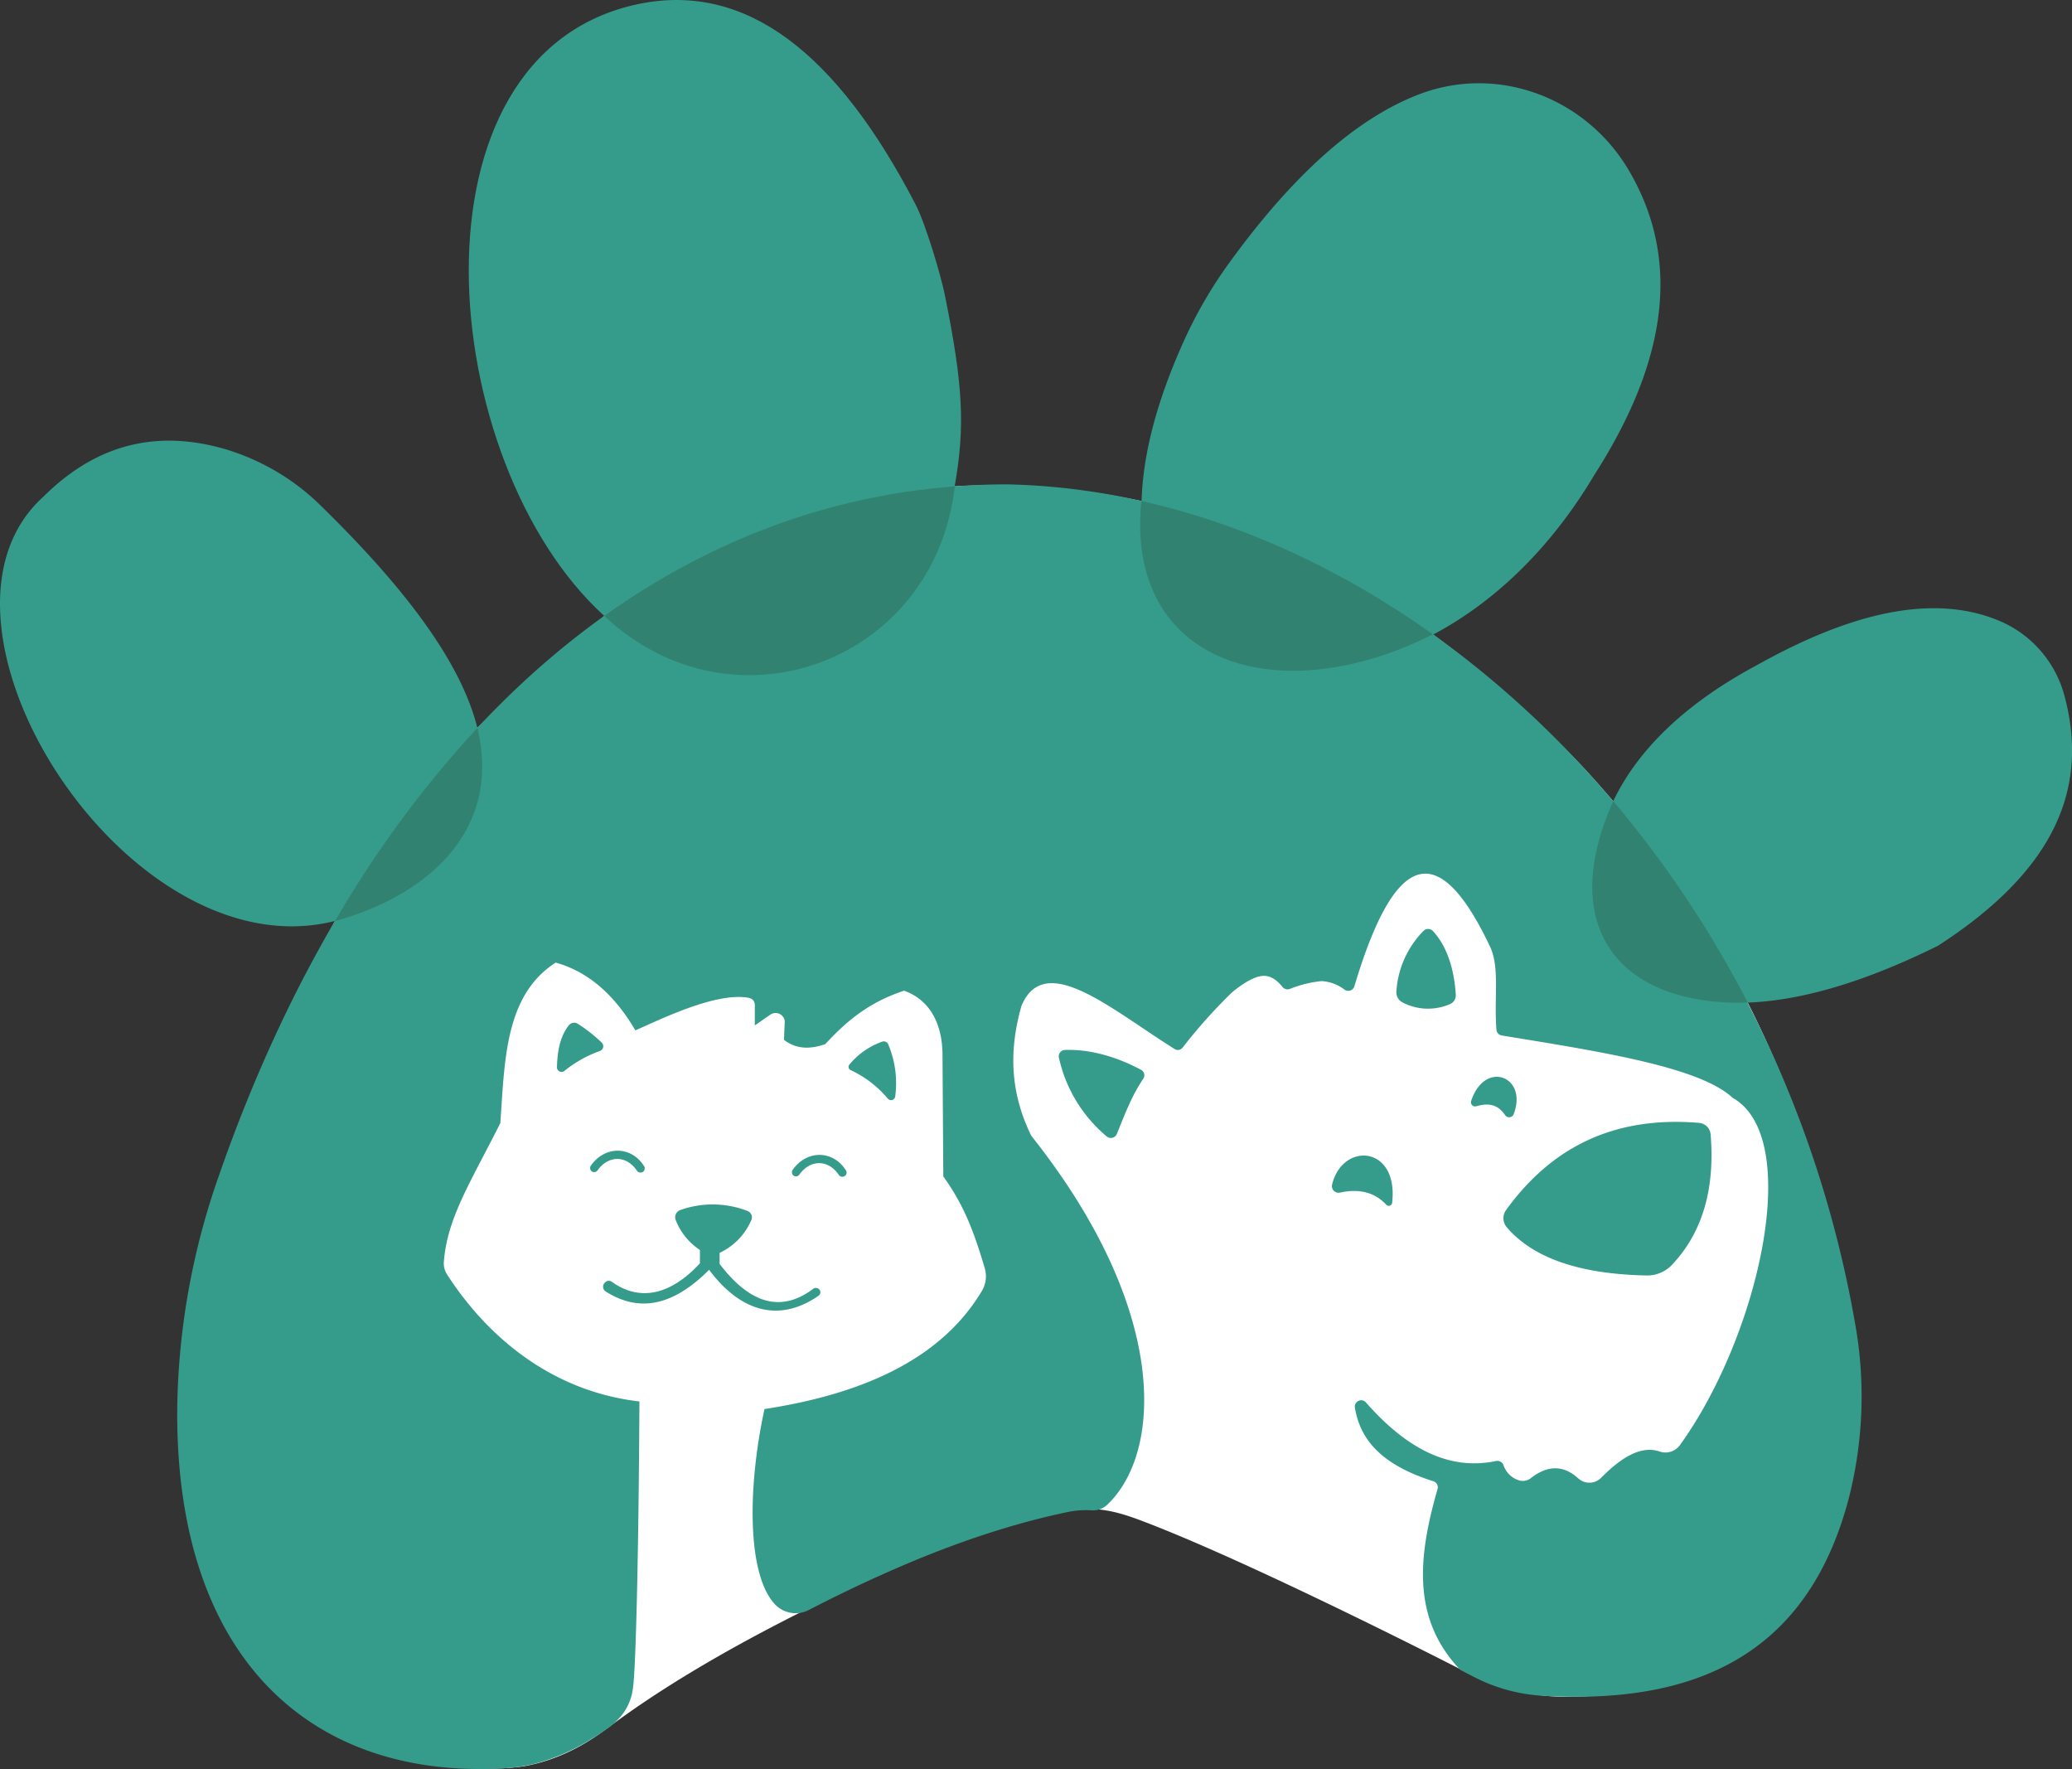 <svg xmlns="http://www.w3.org/2000/svg" viewBox="0 0 493.78 421.51"><rect x="0" y="0" width="493.78" height="421.51" fill="#333333" stroke="none"/><defs><style>.cls-1{fill:#fff;}.cls-2{fill:#359c8b;}.cls-3{fill:#328272;}</style></defs><title>Recurso 3logo con blanco</title><g id="Capa_2" data-name="Capa 2"><g id="Capa_8" data-name="Capa 8"><g id="logo"><path class="cls-1" d="M103.31,419.34a50.77,50.77,0,0,0,21.62,1.49c10.41-1.89,17.35-7.23,20.91-9.87,9.72-7.19,24.59-16.78,48.3-28.48,9.45-4.52,17.53-8.12,23.7-10.78,14.4-6.22,19-7.59,21.84-8.38,3.19-.87,12.2-3.41,18.26-3.74,5.47-.3,9.83,1.11,15.06,3.12C300.05,373.08,348.57,398,348.57,398a54.09,54.09,0,0,0,13.63,5.08c8.22,1.82,15.11,1.23,21.56.63a103.05,103.05,0,0,0,18.54-3.48h0c13.22-5.81,20.61-13.14,24.59-17.91,38.93-46.62-7.19-137.15-10.27-143.2A288.29,288.29,0,0,0,398,208.45c-6.21-8.81-12-15.73-13.54-17.52,0,0-3.49-4.13-7.09-8a261.22,261.22,0,0,0-36-31.83c-9.19-6.52-27.16-19.07-51.38-26.93a184.19,184.19,0,0,0-18-4.79,172.21,172.21,0,0,0-29.24-3.64c-7.5-.28-13.16,0-15.25.16-3.69.23-7.72.62-12.55,1.32-21.85,3.17-32.77,4.76-44.31,10.58-10.87,5.47-19.85,13.17-26.57,18.93-2,1.74-1.62,1.46-8.07,7.21-17.07,15.19-17.62,15-22.33,19.59-7,6.78-11.42,12.84-20.32,25a177.94,177.94,0,0,0-13.52,20.95s-1.06,2-2.05,3.88C68.2,242.17,61.53,406.29,103.31,419.34Z"/><path class="cls-2" d="M144.35,307.72c8.5,5.38,16.56,2.91,24.64-5.17,7.13,9.57,16.3,12.94,26.1,6.17a1,1,0,0,0,.24-1.38v0a1.09,1.09,0,0,0-1.54-.26c-7.8,5.87-15.21,3.38-22.3-5.94v-2.63a15.24,15.24,0,0,0,7.57-7.84,1.62,1.62,0,0,0-1-2.17,23,23,0,0,0-15.91-.2,1.83,1.83,0,0,0-1.14,2.35,15.18,15.18,0,0,0,5.79,7.18V301c-7.28,7.88-14.61,9-21,4.4a1.25,1.25,0,0,0-1.67.22l-.06.06A1.34,1.34,0,0,0,144.35,307.72Z"/><path class="cls-2" d="M190.48,279.89c2.49-3.55,6.82-3.81,9.44.08a1,1,0,0,0,1.17.34l.06,0a1,1,0,0,0,.45-1.44c-3-4.81-9.28-5-12.7-.13a1,1,0,0,0,.39,1.47A1,1,0,0,0,190.48,279.89Z"/><path class="cls-2" d="M141.18,279.19a1,1,0,0,0,1.2-.3c2.49-3.55,6.82-3.81,9.43.08a1,1,0,0,0,1.18.34l.06,0a1,1,0,0,0,.45-1.44c-3-4.81-9.28-5-12.7-.13A1,1,0,0,0,141.18,279.19Z"/><path class="cls-2" d="M143.42,248.44a35.57,35.57,0,0,0-5.67-4.47,1.63,1.63,0,0,0-2.19.32c-2,2.57-2.72,5.82-2.83,10a1.09,1.09,0,0,0,1.77.87A29,29,0,0,1,143,250.4,1.2,1.2,0,0,0,143.42,248.44Z"/><path class="cls-2" d="M240,115.41c-85.39,0-153.34,65-188,165.19A173.3,173.3,0,0,0,42.26,334c-1.08,60.55,31.48,90.06,77.89,87.32a41.3,41.3,0,0,0,7-1,48.71,48.71,0,0,0,13.83-6c1.92-1.13,2.78-1.82,3.82-2.49a16.35,16.35,0,0,0,3.84-3.78,13.14,13.14,0,0,0,2.24-6.18c.64-4.74,1.32-31.42,1.5-67.95-21.4-2.47-36.62-15.93-45.88-30.32a4.79,4.79,0,0,1-.72-3c.81-10.45,6.35-18.86,13.45-33,1.07-15,1.07-30.41,13.19-38.25,8.08,2.26,14.2,8,19,16.15,6.08-2.66,19.4-9.26,27.12-7.73a1.69,1.69,0,0,1,1.34,1.67v4.88l3.71-2.57a2.2,2.2,0,0,1,3.43,1.55l-.19,4.46c2.95,2.27,6.29,2.28,9.86,1,4.56-4.91,9.87-9.8,18.77-12.71,5.38,1.9,9.19,6.93,9.15,15.56l.19,28.69c4.95,6.89,7.29,13.16,9.86,21.8a6.86,6.86,0,0,1-.67,5.49c-9.56,16-27.88,24.46-51.8,28.14-4,18.28-4.28,39.44,2.56,46.6a6.81,6.81,0,0,0,8,1.27c22.1-11.42,42.59-19.38,61.81-23.36a21,21,0,0,1,5.53-.38h.06a4.91,4.91,0,0,0,3.66-1.28c13-12.2,15.23-46-17.93-87.82l-.2-.32c-5.31-10.94-5-21.05-2.27-30.72l.09-.24c5.61-12.85,21.15.89,36.43,10.47a1.42,1.42,0,0,0,1.9-.34,127.52,127.52,0,0,1,11.6-13c.2-.19,4.72-4.14,7.8-4.1,2,0,3.55,1.57,4.37,2.61a1.57,1.57,0,0,0,1.76.52,27.34,27.34,0,0,1,7.59-1.88,9.88,9.88,0,0,1,5.48,2.05,1.53,1.53,0,0,0,2.33-.81c9.51-31.78,19.83-35.86,32.34-9.44,2.35,5,.91,12.18,1.52,19.8a1.52,1.52,0,0,0,1.27,1.36c23.27,3.8,47.12,7.47,55,14.84,17,9.59,6.23,56.71-12.51,82.71a4.26,4.26,0,0,1-4.8,1.6c-4.3-1.52-9,1.16-14,6.22a3.93,3.93,0,0,1-5.46.16c-3.43-3.12-7.18-3.27-11.26-.09a3.15,3.15,0,0,1-2.95.53,5.71,5.71,0,0,1-3.61-3.59,1.53,1.53,0,0,0-1.73-1c-11.69,2.46-21.81-3.45-31.05-13.94a1.49,1.49,0,0,0-1.94-.29,1.5,1.5,0,0,0-.69,1.56c1.21,7.14,5.74,13.41,18.7,17.5a1.51,1.51,0,0,1,1,1.85c-4.8,16.62-6,31.11,5.41,43.09l3.15,1.63a40.83,40.83,0,0,0,16.23,4.53c36.14,2.18,63.25-9.33,73.18-46.94a98.1,98.1,0,0,0,1.47-42.08C422,200.69,331.31,117.27,240,115.41Z"/><path class="cls-2" d="M350.62,262.24a1,1,0,0,0,1.27,1.32c2.87-.8,5.06-.44,6.81,2.16a1.16,1.16,0,0,0,2-.19C364.23,256.5,353.89,252.45,350.62,262.24Z"/><path class="cls-2" d="M253.77,250.17a1.51,1.51,0,0,0-1.43,1.78,34,34,0,0,0,11.36,18.79,1.55,1.55,0,0,0,2.47-.58c1.89-4.71,3.58-9.14,6.27-13.11a1.46,1.46,0,0,0-.47-2.12C266.22,251.82,259.77,249.94,253.77,250.17Z"/><path class="cls-2" d="M211.58,261.77a1,1,0,0,0,1.76-.54,23.82,23.82,0,0,0-1.67-12.42,1.14,1.14,0,0,0-1.45-.61,17.76,17.76,0,0,0-7.81,5.47.84.84,0,0,0,.32,1.3A25.8,25.8,0,0,1,211.58,261.77Z"/><path class="cls-2" d="M319.29,284.16c4.57-1,8.28-.11,11.06,2.87a.81.81,0,0,0,1.41-.42c1.59-13.7-11.82-14.61-14.3-4.39A1.58,1.58,0,0,0,319.29,284.16Z"/><path class="cls-2" d="M359.12,292.46c6.44,7.49,17.74,11.13,33.25,11.44a8.16,8.16,0,0,0,6.07-2.52c7.55-8,10.24-18.56,9.22-31.08a3,3,0,0,0-2.77-2.76c-20.74-1.73-35.44,6.2-46,20.8A3.33,3.33,0,0,0,359.12,292.46Z"/><path class="cls-2" d="M345.59,239.22a2.25,2.25,0,0,0,1.34-2.22c-.36-5.88-2-11.47-5.48-15.2a1.55,1.55,0,0,0-2.21,0,22.53,22.53,0,0,0-6.46,14.38,2.71,2.71,0,0,0,1.46,2.66A13.08,13.08,0,0,0,345.59,239.22Z"/><g id="huellas"><g id="huellas-2" data-name="huellas"><path class="cls-2" d="M76.59,120.62a54.79,54.79,0,0,0-23-13.63C38,102.5,23.42,105.3,10.26,118.42c-33.06,30,20.13,113.65,69.59,101,21.93-6,39.85-21.56,33.91-46C109.69,157.11,95.55,139.18,76.59,120.62Z"/><path class="cls-2" d="M225.12,70.07c-.87-4.24-4.44-16.55-6.93-21.35C199.32,12.34,177.69-4.2,152.38.91,95.16,12.62,103.94,110.4,144,146.75c30.65,28.87,78.76,11,83.51-30.87C230,101.63,229.58,92,225.12,70.07Z"/><path class="cls-2" d="M380,113.07c18.73-29.24,19.71-52.83,8.19-72.44C378,23.28,357,15.28,338.17,22.48c-15.16,5.8-30.2,19.45-45.12,40a106.06,106.06,0,0,0-11,18.94c-6.43,14.28-9.69,26.93-10,38-3.94,38.79,32.6,50.38,69.48,31.78C355.33,143.88,369,131.58,380,113.07Z"/><path class="cls-2" d="M492,165.86a26.85,26.85,0,0,0-14.64-17.54C461.19,141,441,146,418.73,158.46c-16,8.55-28,19.32-34.28,32.42-13.82,30.89,2.39,48.89,32.05,48,12.87-.46,28.12-5,45.36-13.55C487.31,208.87,498.45,189.89,492,165.86Z"/></g><g id="huellas-3" data-name="huellas"><path class="cls-3" d="M79.85,219.45c21.93-6,39.85-21.56,33.91-46h0a258.49,258.49,0,0,0-33.91,46Z"/><path class="cls-3" d="M227.54,115.88h0C197,118.19,168.93,129,144,146.75h0C174.68,175.62,222.79,157.71,227.54,115.88Z"/><path class="cls-3" d="M341.48,151.14h0c-21.62-15.4-45.23-26.33-69.48-31.78h0C268.06,158.15,304.6,169.74,341.48,151.14Z"/><path class="cls-3" d="M384.45,190.88c-13.82,30.89,2.39,48.89,32.05,48h0a256.72,256.72,0,0,0-32.05-48Z"/></g></g></g></g></g></svg>